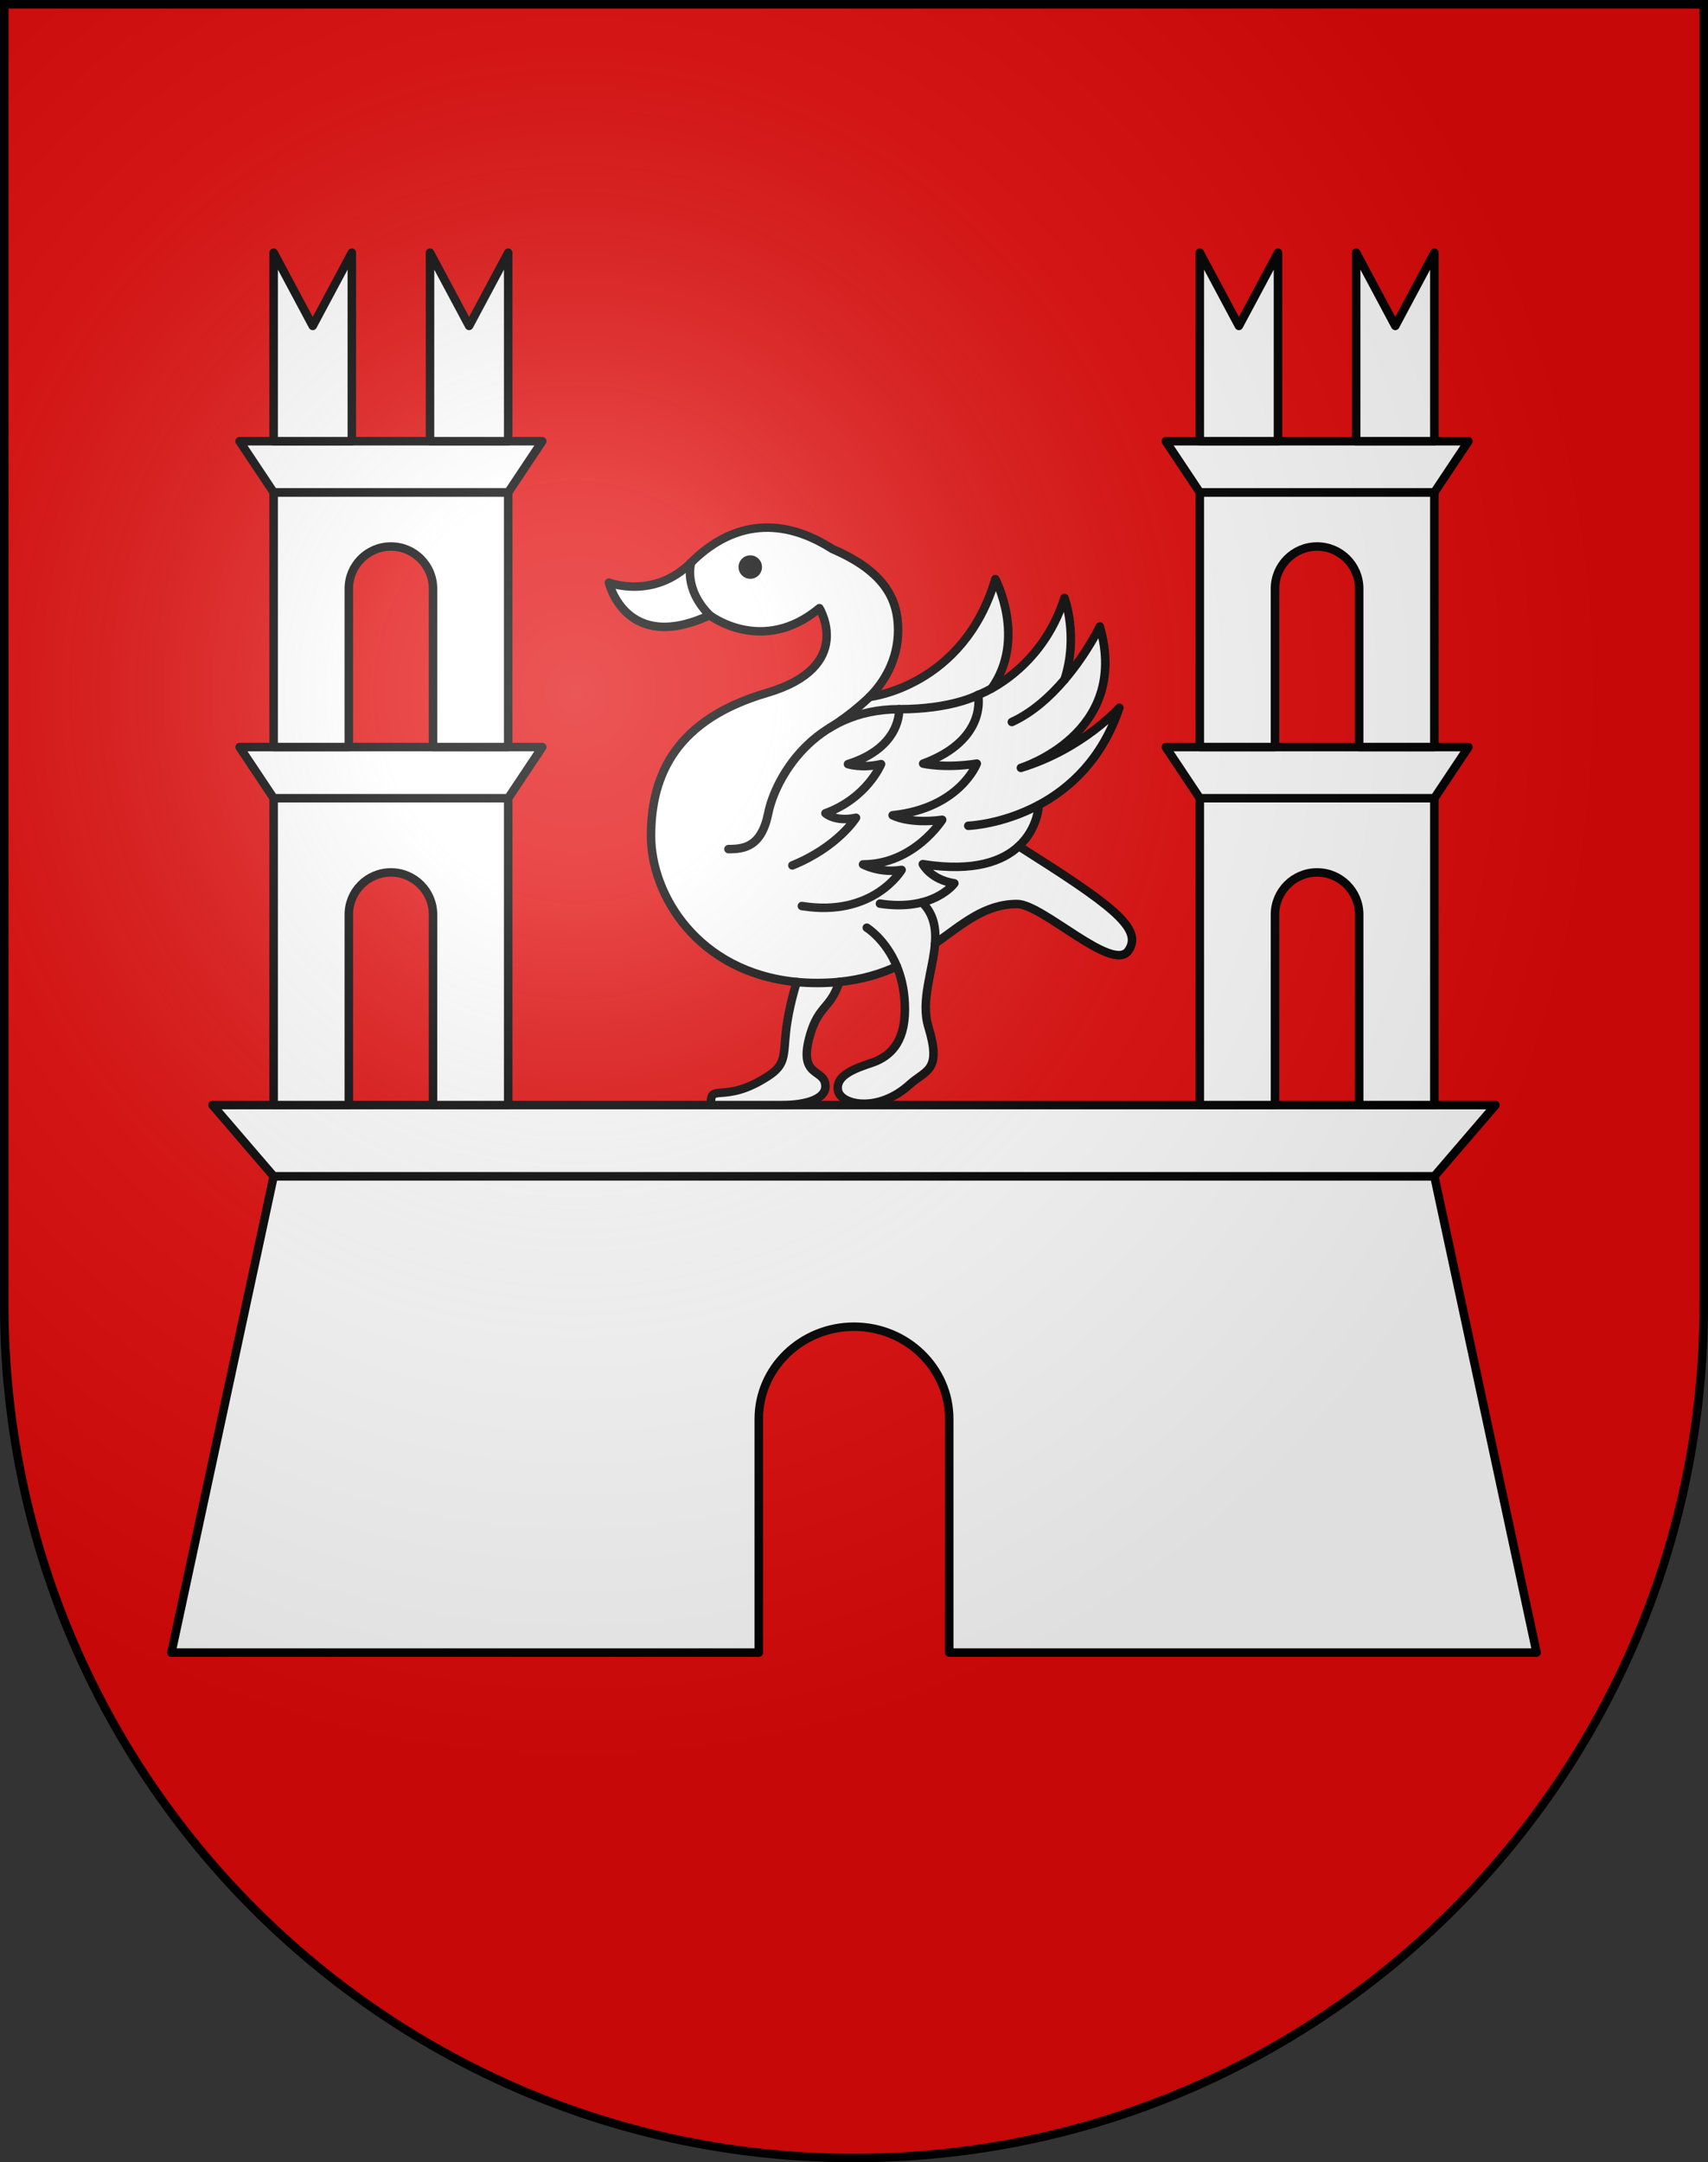<?xml version="1.0" encoding="UTF-8" standalone="no"?>
<svg
   xmlns:dc="http://purl.org/dc/elements/1.1/"
   xmlns:cc="http://creativecommons.org/ns#"
   xmlns:rdf="http://www.w3.org/1999/02/22-rdf-syntax-ns#"
   xmlns:svg="http://www.w3.org/2000/svg"
   xmlns="http://www.w3.org/2000/svg"
   xmlns:xlink="http://www.w3.org/1999/xlink"
   xmlns:sodipodi="http://sodipodi.sourceforge.net/DTD/sodipodi-0.dtd"
   xmlns:inkscape="http://www.inkscape.org/namespaces/inkscape"
   height="763"
   width="603"
   version="1.0"
   id="svg20"
   sodipodi:version="0.32"
   inkscape:version="0.46"
   sodipodi:docname="Sessa-coat_of_arms.svg"
   sodipodi:docbase="C:\Documents and Settings\Steve\Bureau\Blason Villages Suisse pour Wikipédia (par Delta-9)"
   inkscape:output_extension="org.inkscape.output.svg.inkscape">
  <rect width="100%" height="100%" fill="#333333" stroke="none"/>
  <defs
     id="defs29"><inkscape:perspective
   sodipodi:type="inkscape:persp3d"
   inkscape:vp_x="0 : 381.5 : 1"
   inkscape:vp_y="0 : 1000 : 0"
   inkscape:vp_z="603 : 381.5 : 1"
   inkscape:persp3d-origin="301.5 : 254.33333 : 1"
   id="perspective28" />
<linearGradient
   id="linearGradient2893">
  <stop
     style="stop-color:#ffffff;stop-opacity:0.314;"
     offset="0"
     id="stop2895" />
  <stop
     id="stop2897"
     offset="0.19"
     style="stop-color:#ffffff;stop-opacity:0.251;" />
  <stop
     style="stop-color:#6b6b6b;stop-opacity:0.125;"
     offset="0.6"
     id="stop2901" />
  <stop
     style="stop-color:#000000;stop-opacity:0.125;"
     offset="1"
     id="stop2899" />
</linearGradient>
<linearGradient
   id="linearGradient2955">
  <stop
     style="stop-color:white;stop-opacity:0;"
     offset="0"
     id="stop2965" />
  <stop
     style="stop-color:black;stop-opacity:0.646;"
     offset="1"
     id="stop2959" />
</linearGradient>
<radialGradient
   inkscape:collect="always"
   xlink:href="#linearGradient2893"
   id="radialGradient3236"
   gradientUnits="userSpaceOnUse"
   gradientTransform="matrix(1.215,1.531577e-24,1.464684e-23,1.267,-839.192,-490.489)"
   cx="858.042"
   cy="579.933"
   fx="858.042"
   fy="579.933"
   r="300" />
<inkscape:perspective
   id="perspective2591"
   inkscape:persp3d-origin="306 : 264 : 1"
   inkscape:vp_z="612 : 396 : 1"
   inkscape:vp_y="0 : 1000 : 0"
   inkscape:vp_x="0 : 396 : 1"
   sodipodi:type="inkscape:persp3d" />

	
	

	

		
		
		
	
		
		
	
			
			
		
			
			
		
			
			
			
			
			
			
			
			
			
			
			
		
				
				
				
				
				
			
				
				
				
				
				
			</defs>
  <sodipodi:namedview
     inkscape:window-height="691"
     inkscape:window-width="939"
     inkscape:pageshadow="2"
     inkscape:pageopacity="0.0"
     guidetolerance="10.0"
     gridtolerance="10.0"
     objecttolerance="10.0"
     borderopacity="1.0"
     bordercolor="#666666"
     pagecolor="#ffffff"
     id="base"
     inkscape:zoom="0.39481677"
     inkscape:cx="300.93343"
     inkscape:cy="599.89768"
     inkscape:window-x="20"
     inkscape:window-y="42"
     inkscape:current-layer="layer2"
     showgrid="false"
     showguides="true"
     inkscape:guide-bbox="true">
    <sodipodi:guide
       orientation="horizontal"
       position="761.5"
       id="guide1885" />
    <sodipodi:guide
       orientation="vertical"
       position="1.5"
       id="guide1887" />
    <sodipodi:guide
       orientation="horizontal"
       position="1.5"
       id="guide1889" />
    <sodipodi:guide
       orientation="vertical"
       position="601.5"
       id="guide1891" />
    <sodipodi:guide
       orientation="vertical"
       position="301.501"
       id="guide1893" />
  </sodipodi:namedview>
  <desc
     id="desc22">Coat of Arms of Canton of Freiburg (Fribourg)</desc>
  <g
     inkscape:groupmode="layer"
     id="layer1"
     inkscape:label="Fond écu"
     style="opacity:1;display:inline"
     sodipodi:insensitive="true">
    <path
       id="path1899"
       d="M 1.5,1.5 L 1.5,460.368 C 1.5,626.678 135.815,761.5 301.5,761.5 C 467.185,761.5 601.5,626.678 601.5,460.368 L 601.5,1.5 L 1.5,1.5 z"
       style="fill:#e20909;fill-opacity:1" />
  </g>
  <g
     inkscape:groupmode="layer"
     id="layer2"
     inkscape:label="Meubles"
     style="opacity:1;display:inline"
     sodipodi:insensitive="true">
    <g
       id="g2781">
      <path
         style="fill:#ffffff;stroke:#000000;stroke-width:3;stroke-linecap:round;stroke-linejoin:round"
         d="M 542.484,583.166 L 506.39,415.079 L 96.61,415.079 L 60.516,583.166 L 267.883,583.166 L 267.883,500.716 C 267.883,482.737 282.934,468.159 301.501,468.159 C 320.067,468.159 335.119,482.736 335.119,500.716 L 335.119,583.166 L 542.484,583.166 z"
         id="path2526" />
      <polygon
         transform="translate(-5e-6,0)"
         style="fill:#ffffff;stroke:#000000;stroke-width:3;stroke-linecap:round;stroke-linejoin:round"
         points="75.024,389.956 96.61,415.079 506.39,415.079 527.976,389.956 75.024,389.956 "
         id="polygon2528" />
      <path
         id="path2534"
         d="M 96.61,281.671 L 96.61,389.956 L 123.15,389.956 L 123.15,322.72 C 123.15,314.512 129.804,307.857 138.012,307.857 C 146.22,307.857 152.875,314.511 152.875,322.72 L 152.875,389.956 L 179.415,389.956 L 179.415,281.671 L 96.61,281.671 z"
         style="fill:#ffffff;stroke:#000000;stroke-width:3;stroke-linecap:round;stroke-linejoin:round" />
      <polygon
         transform="translate(-5e-6,0)"
         id="polygon2536"
         points="84.579,263.624 96.61,281.671 179.416,281.671 191.447,263.624 84.579,263.624 "
         style="fill:#ffffff;stroke:#000000;stroke-width:3;stroke-linecap:round;stroke-linejoin:round" />
      <path
         id="path2538"
         d="M 96.61,173.741 L 96.61,263.624 L 123.15,263.624 L 123.15,207.713 C 123.15,199.505 129.804,192.85 138.012,192.85 C 146.22,192.85 152.875,199.504 152.875,207.713 L 152.875,263.624 L 179.415,263.624 L 179.415,173.741 L 96.61,173.741 L 96.61,173.741 z"
         style="fill:#ffffff;stroke:#000000;stroke-width:3;stroke-linecap:round;stroke-linejoin:round" />
      <polygon
         transform="translate(-5e-6,0)"
         id="polygon2540"
         points="84.579,155.694 96.61,173.741 179.416,173.741 191.447,155.694 84.579,155.694 "
         style="fill:#ffffff;stroke:#000000;stroke-width:3;stroke-linecap:round;stroke-linejoin:round" />
      <path
         id="path2542"
         d="M 96.61,89.167 L 96.61,155.695 L 124.212,155.695 L 124.212,89.167 L 110.411,115 L 96.61,89.167 z M 165.615,115 L 151.814,89.167 L 151.814,155.695 L 179.416,155.695 L 179.416,89.167 L 165.615,115 z"
         style="fill:#ffffff;stroke:#000000;stroke-width:3;stroke-linecap:round;stroke-linejoin:round" />
      <path
         id="path2546"
         d="M 506.39,281.671 L 506.39,389.956 L 479.85,389.956 L 479.85,322.72 C 479.85,314.512 473.196,307.857 464.988,307.857 C 456.779,307.857 450.126,314.511 450.126,322.72 L 450.126,389.956 L 423.586,389.956 L 423.586,281.671 L 506.39,281.671 z"
         style="fill:#ffffff;stroke:#000000;stroke-width:3;stroke-linecap:round;stroke-linejoin:round" />
      <polygon
         transform="translate(-5e-6,0)"
         id="polygon2548"
         points="518.421,263.624 506.39,281.671 423.585,281.671 411.554,263.624 518.421,263.624 "
         style="fill:#ffffff;stroke:#000000;stroke-width:3;stroke-linecap:round;stroke-linejoin:round" />
      <path
         id="path2550"
         d="M 506.39,173.741 L 506.39,263.624 L 479.85,263.624 L 479.85,207.713 C 479.85,199.505 473.196,192.85 464.988,192.85 C 456.779,192.85 450.126,199.504 450.126,207.713 L 450.126,263.624 L 423.586,263.624 L 423.586,173.741 L 506.39,173.741 L 506.39,173.741 z"
         style="fill:#ffffff;stroke:#000000;stroke-width:3;stroke-linecap:round;stroke-linejoin:round" />
      <polygon
         transform="translate(-5e-6,0)"
         id="polygon2552"
         points="518.421,155.694 506.39,173.741 423.585,173.741 411.554,155.694 518.421,155.694 "
         style="fill:#ffffff;stroke:#000000;stroke-width:3;stroke-linecap:round;stroke-linejoin:round" />
      <path
         id="path2554"
         d="M 492.589,115 L 478.788,89.167 L 478.788,155.695 L 506.39,155.695 L 506.39,89.167 L 492.589,115 z M 423.585,89.167 L 423.585,155.695 L 451.187,155.695 L 451.187,89.167 L 437.386,115 L 423.585,89.167 z"
         style="fill:#ffffff;stroke:#000000;stroke-width:3;stroke-linecap:round;stroke-linejoin:round" />
    </g>
    <g
       id="g2766">
      <path
         id="path2558"
         d="M 330.119,332.969 C 339.96,325.992 347.662,319.004 359.092,319.004 C 368.116,319.004 392.798,343.421 398.371,335.459 C 403.945,327.497 391.529,318.775 359.681,298.605 C 366.527,292.25 366.757,284.045 366.757,284.045 C 377.529,278.279 389.055,268.011 395.187,249.734 C 395.187,249.734 382.182,264.331 360.419,270.966 C 360.419,270.966 399.168,259.023 388.286,221.07 C 388.286,221.07 383.757,230.532 375.813,239.847 C 380.856,224.384 375.812,210.985 375.812,210.985 C 369.803,229.762 357.018,239.108 350.054,242.968 C 362.529,225.451 351.395,204.35 351.395,204.35 C 340.249,242.303 306.985,245.93 306.985,245.93 C 312.028,240.887 317.07,232.838 317.07,222.398 C 317.07,211.958 312.823,201.874 293.892,193.734 C 274.252,181.171 257.178,185.33 243.996,198.511 C 230.814,211.693 214.978,205.588 214.978,205.588 C 214.978,205.588 220.817,230.89 250.542,217.089 C 250.542,217.089 269.12,231.421 289.291,214.612 C 289.291,214.612 302.03,235.313 270.713,244.513 C 239.396,253.714 229.841,272.645 229.841,294.94 C 229.841,315.84 246.403,343.194 281.276,346.532 C 281.276,346.532 278.41,355.363 277.481,363.989 C 276.552,372.614 277.481,375.641 271.111,379.78 C 255.453,389.955 250.41,381.684 251.073,389.955 C 251.073,389.955 268.59,389.955 276.154,389.955 C 284.779,389.955 291.414,387.743 291.414,383.363 C 291.414,376.728 281.506,380.815 285.996,365.205 C 289.013,354.717 293.221,355.984 296.299,346.49 C 304.359,345.68 310.954,343.641 316.626,341.02 C 318.076,344.543 319.16,348.813 319.415,353.903 C 320.078,367.173 314.77,371.95 309.595,374.339 C 306.2,375.906 294.49,378.187 295.861,384.889 C 296.886,389.903 309.95,392.849 321.14,382.699 C 326.859,377.512 332.565,378.032 327.775,362.396 C 324.905,353.028 329.405,342.403 330.119,332.969 z"
         style="fill:#ffffff;stroke:#000000;stroke-width:3;stroke-linecap:round;stroke-linejoin:round" />
      <path
         style="fill:none;stroke:#000000;stroke-width:3;stroke-linecap:round;stroke-linejoin:round"
         d="M 345.291,245.223 C 345.291,245.223 347.176,244.564 350.055,242.969"
         id="path2562" />
      <path
         style="fill:none;stroke:#000000;stroke-width:3;stroke-linecap:round;stroke-linejoin:round"
         d="M 375.813,239.848 C 370.859,245.659 364.575,251.412 357.234,254.777"
         id="path2564" />
      <path
         style="fill:none;stroke:#000000;stroke-width:3;stroke-linecap:round;stroke-linejoin:round"
         d="M 359.681,298.605 C 354.049,303.835 343.936,307.813 325.785,304.938 C 325.785,304.938 328.439,310.378 336.931,311.706 C 336.931,311.706 329.633,321.791 310.657,318.872"
         id="path2566" />
      <path
         style="fill:none;stroke:#000000;stroke-width:3;stroke-linecap:round;stroke-linejoin:round"
         d="M 366.757,284.045 C 353.751,291.005 341.841,291.402 341.841,291.402"
         id="path2568" />
      <path
         style="fill:none;stroke:#000000;stroke-width:3;stroke-linecap:round;stroke-linejoin:round"
         d="M 257.178,299.63 C 262.752,299.63 268.856,298.834 271.244,286.891 C 273.633,274.948 287.074,250.266 317.424,250.266 C 336.268,250.266 345.291,245.224 345.291,245.224 C 345.291,245.224 348.918,260.971 325.917,269.464 C 325.917,269.464 333.35,271.233 344.85,269.464 C 344.85,269.464 338.835,285.211 315.125,287.688 C 315.125,287.688 320.787,290.873 332.641,289.281 C 332.641,289.281 322.733,305.028 304.685,305.028 C 304.685,305.028 310.346,308.224 318.31,306.974 C 318.31,306.974 308.401,323.783 283.1,319.713"
         id="path2570" />
      <path
         style="fill:none;stroke:#000000;stroke-width:3;stroke-linecap:round;stroke-linejoin:round"
         d="M 317.424,250.265 C 317.424,250.265 318.486,263.623 299.377,269.64 C 299.377,269.64 304.154,271.232 311.055,269.64 C 311.055,269.64 306.1,281.671 291.415,286.979 C 291.415,286.979 294.777,290.164 302.208,288.571 C 302.208,288.571 295.838,298.834 279.737,305.38"
         id="path2572" />
      <path
         style="fill:none;stroke:#000000;stroke-width:3;stroke-linecap:round;stroke-linejoin:round"
         d="M 243.997,198.512 C 243.997,198.512 241.122,207.668 250.543,217.09"
         id="path2574" />
      <path
         style="fill:none;stroke:#000000;stroke-width:3;stroke-linecap:round;stroke-linejoin:round"
         d="M 306.985,245.93 C 306.985,245.93 300.912,251.971 292.845,256.89"
         id="path2576" />
      <path
         style="fill:none;stroke:#000000;stroke-width:3;stroke-linecap:round;stroke-linejoin:round"
         d="M 296.299,346.491 C 293.84,346.738 291.243,346.871 288.495,346.871 C 286.007,346.871 283.601,346.756 281.276,346.533"
         id="path2578" />
      <path
         style="fill:none;stroke:#000000;stroke-width:3;stroke-linecap:round;stroke-linejoin:round"
         d="M 330.119,332.97 C 330.527,327.573 329.695,322.566 325.535,318.405"
         id="path2580" />
      <path
         style="fill:none;stroke:#000000;stroke-width:3;stroke-linecap:round;stroke-linejoin:round"
         d="M 306.012,327.364 C 306.012,327.364 312.676,331.424 316.626,341.021"
         id="path2582" />
      <circle
         transform="translate(-5e-6,0)"
         id="circle2584"
         r="2.654"
         cy="200.104"
         cx="264.875"
         sodipodi:cx="264.875"
         sodipodi:cy="200.104"
         sodipodi:rx="2.654"
         sodipodi:ry="2.654"
         style="stroke:#000000;stroke-width:3;stroke-linecap:round;stroke-linejoin:round" />
    </g>
  </g>
  <g
     inkscape:groupmode="layer"
     id="layer3"
     inkscape:label="Reflet final"
     style="display:inline"
     sodipodi:insensitive="true">
    <path
       style="fill:url(#radialGradient3236);fill-opacity:1"
       d="M 1.5,1.5 L 1.5,460.368 C 1.5,626.679 135.815,761.5 301.5,761.5 C 467.185,761.5 601.5,626.679 601.5,460.368 L 601.5,1.5 L 1.5,1.5 z "
       id="path2346" />
  </g>
  <g
     inkscape:groupmode="layer"
     id="layer4"
     inkscape:label="Contour final"
     style="display:inline"
     sodipodi:insensitive="true">
    <path
       style="fill:none;fill-opacity:1;stroke:#000000;stroke-width:3;stroke-miterlimit:4;stroke-dasharray:none;stroke-opacity:1"
       d="M 1.5,1.5 L 1.5,460.368 C 1.5,626.679 135.815,761.5 301.5,761.5 C 467.185,761.5 601.5,626.679 601.5,460.368 L 601.5,1.5 L 1.5,1.5 z "
       id="path3239" />
  </g>
</svg>

